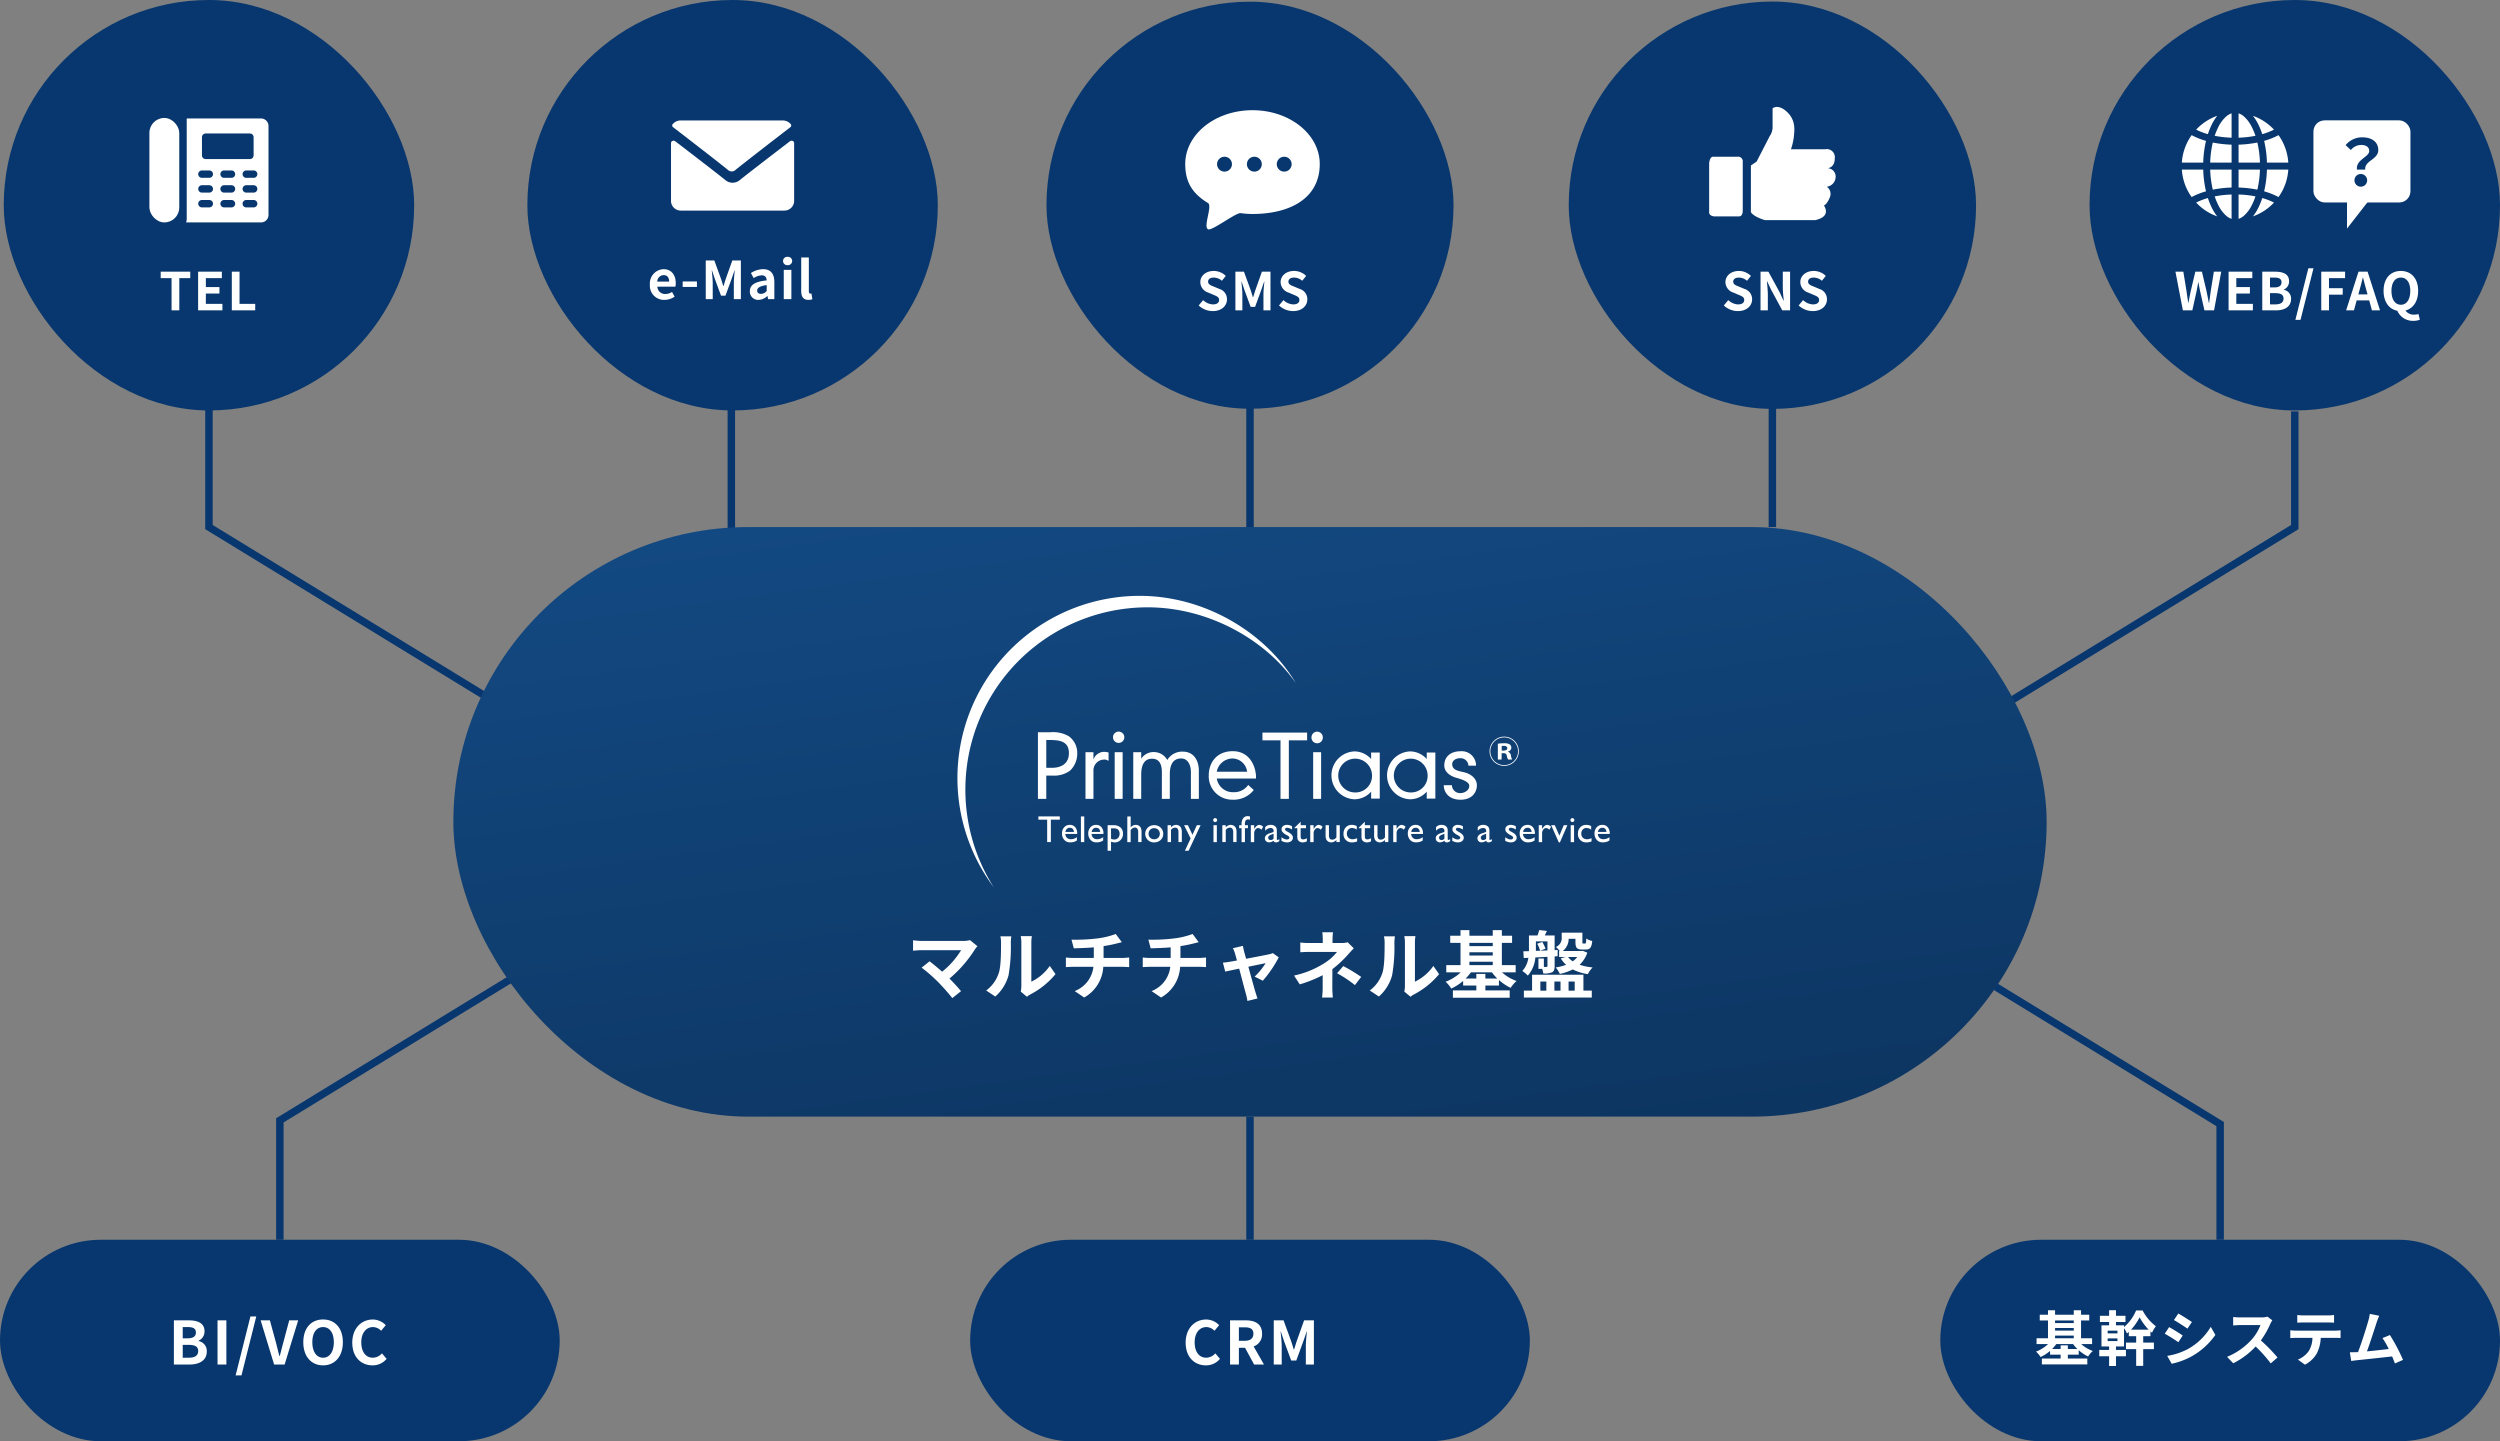 <svg xmlns="http://www.w3.org/2000/svg" width="670" height="386.256"><rect width="100%" height="100%" fill="#808080" stroke="none"/><defs><linearGradient id="a" x1=".157" y1="-.426" x2=".843" y2="1.426" gradientUnits="objectBoundingBox"><stop offset="0" stop-color="#15508d"/><stop offset="1" stop-color="#0a2e56"/></linearGradient></defs><g transform="translate(-305 -3992.744)"><rect data-name="Rectangle 145" width="150" height="54" rx="27" transform="translate(305 4325)" fill="#07376e"/><rect data-name="Rectangle 146" width="150" height="54" rx="27" transform="translate(565 4325)" fill="#07376e"/><rect data-name="Rectangle 147" width="150" height="54" rx="27" transform="translate(825 4325)" fill="#07376e"/><path data-name="Path 360" d="M446 4186l-85-52v-32" fill="none" stroke="#07376e" stroke-miterlimit="10" stroke-width="2"/><path data-name="Path 361" d="M835 4186l85-52v-31" fill="none" stroke="#07376e" stroke-miterlimit="10" stroke-width="2"/><path data-name="Path 362" d="M465 4241l-85 52v32" fill="none" stroke="#07376e" stroke-miterlimit="10" stroke-width="2"/><path data-name="Path 363" d="M815 4242l85 52v31" fill="none" stroke="#07376e" stroke-miterlimit="10" stroke-width="2"/><path data-name="Line 9" fill="none" stroke="#07376e" stroke-miterlimit="10" stroke-width="2" d="M780 4134v-32"/><path data-name="Line 10" fill="none" stroke="#07376e" stroke-miterlimit="10" stroke-width="2" d="M640 4135v-33"/><path data-name="Line 11" fill="none" stroke="#07376e" stroke-miterlimit="10" stroke-width="2" d="M640 4325v-33"/><path data-name="Line 12" fill="none" stroke="#07376e" stroke-miterlimit="10" stroke-width="2" d="M501 4135v-33"/><rect data-name="Rectangle 148" width="110" height="110" rx="55" transform="translate(865 3992.744)" fill="#07376e"/><rect data-name="Rectangle 149" width="110" height="110" rx="55" transform="translate(306 3992.744)" fill="#07376e"/><rect data-name="Rectangle 150" width="110" height="110" rx="55" transform="translate(446.333 3992.744)" fill="#07376e"/><rect data-name="Rectangle 151" width="109.091" height="109.091" rx="54.545" transform="translate(585.455 3993.198)" fill="#07376e"/><rect data-name="Rectangle 152" width="109.167" height="109.167" rx="54.583" transform="translate(725.417 3993.16)" fill="#07376e"/><path data-name="Path 1339" d="M890.011 4075.916h2.534l1.134-5.124c.168-.812.308-1.61.448-2.394h.056c.126.784.28 1.582.448 2.394l1.159 5.124h2.576l1.924-10.36h-1.974l-.812 5.054a702.44 702.44 0 00-.462 3.3h-.07c-.224-1.12-.434-2.24-.658-3.3l-1.2-5.054h-1.764l-1.2 5.054c-.224 1.078-.448 2.2-.658 3.3h-.056c-.154-1.106-.322-2.212-.476-3.3l-.826-5.054h-2.114zm12.25 0h6.51v-1.736h-4.438v-2.772h3.64v-1.736h-3.64v-2.394h4.284v-1.722h-6.356zm9.029 0h3.7c2.282 0 4.018-.966 4.018-3.052a2.356 2.356 0 00-1.949-2.448v-.07a2.35 2.35 0 001.414-2.24c0-1.932-1.624-2.548-3.752-2.548h-3.431zm2.072-6.146v-2.632h1.228c1.246 0 1.862.364 1.862 1.274 0 .826-.574 1.358-1.89 1.358zm0 4.55v-3.01h1.442c1.428 0 2.184.42 2.184 1.428.002 1.078-.769 1.578-2.183 1.578zm6.8 4.144h1.377l3.472-13.818h-1.372zm6.935-2.548h2.072v-4.2h3.682v-1.736h-3.682v-2.7h4.312v-1.724h-6.384zm9.94-4.27l.308-1.13a74.62 74.62 0 00.882-3.388h.056c.308 1.12.588 2.31.91 3.388l.308 1.134zm3.64 4.27h2.17l-3.332-10.36h-2.436l-3.318 10.36h2.1l.729-2.66h3.36zm5.236-5.222c0-2.226.98-3.556 2.52-3.556s2.52 1.33 2.52 3.556c0 2.324-.98 3.724-2.52 3.724s-2.52-1.402-2.52-3.724zm7.238 6.202a3.658 3.658 0 01-1.134.168 2.654 2.654 0 01-2.352-1.106c2.058-.532 3.4-2.436 3.4-5.264 0-3.36-1.89-5.334-4.634-5.334s-4.632 1.956-4.632 5.334c0 2.954 1.47 4.914 3.682 5.334a4.525 4.525 0 004.3 2.7 4.322 4.322 0 001.736-.308z" fill="#fff"/><path data-name="Path 1335" d="M350.983 4075.916h2.072v-8.638h2.935v-1.722h-7.924v1.722h2.912zm7.112 0h6.51v-1.736h-4.438v-2.772h3.64v-1.736h-3.64v-2.394h4.284v-1.722h-6.356zm9.03 0h6.272v-1.736h-4.2v-8.624h-2.072z" fill="#fff"/><path data-name="Path 1336" d="M483.058 4073.116a4.946 4.946 0 002.744-.868l-.7-1.26a3.231 3.231 0 01-1.764.546 2.06 2.06 0 01-2.17-1.96h4.83a3.825 3.825 0 00.1-.938c0-2.17-1.12-3.752-3.276-3.752a3.838 3.838 0 00-3.654 4.13 3.8 3.8 0 003.89 4.102zm-1.918-4.9a1.768 1.768 0 011.708-1.74c1.008 0 1.484.672 1.484 1.736zm6.818 1.428h3.822v-1.47h-3.822zm6.188 3.272h1.862v-4.326c0-.98-.168-2.422-.266-3.4h.056l.826 2.436 1.61 4.354h1.19l1.6-4.354.84-2.436h.056c-.1.98-.252 2.422-.252 3.4v4.326h1.89v-10.36h-2.3l-1.722 4.844c-.224.644-.406 1.33-.63 2h-.07c-.21-.672-.406-1.358-.63-2l-1.764-4.844h-2.3zm14.143.2a3.686 3.686 0 002.363-1.04h.037l.154.84h1.68v-4.578c0-2.268-1.022-3.458-3.01-3.458a6.263 6.263 0 00-3.271 1.036l.742 1.358a4.43 4.43 0 012.156-.742c.966 0 1.3.588 1.33 1.358-3.15.336-4.508 1.218-4.508 2.9a2.227 2.227 0 002.327 2.326zm.672-1.61c-.6 0-1.036-.266-1.036-.882 0-.7.644-1.218 2.548-1.47v1.582a2.078 2.078 0 01-1.515.766zm6.087 1.41h2.041v-7.84h-2.041zm1.036-9.1a1.14 1.14 0 001.218-1.12 1.123 1.123 0 00-1.218-1.12 1.128 1.128 0 00-1.232 1.12 1.144 1.144 0 001.232 1.12zm5.572 9.3a2.8 2.8 0 001.064-.186l-.252-1.526a1.16 1.16 0 01-.28.028c-.2 0-.42-.154-.42-.616v-9.072h-2.044v8.972c0 1.458.504 2.4 1.932 2.4z" fill="#fff"/><path data-name="Path 1337" d="M630.023 4076.116c2.394 0 3.808-1.446 3.808-3.14a2.862 2.862 0 00-2.086-2.814l-1.356-.574c-.882-.35-1.624-.616-1.624-1.358 0-.686.588-1.092 1.5-1.092a3.3 3.3 0 012.2.854l1.05-1.3a4.6 4.6 0 00-3.248-1.33c-2.1 0-3.584 1.3-3.584 3a3 3 0 002.1 2.786l1.386.588c.924.392 1.554.63 1.554 1.4 0 .728-.574 1.19-1.652 1.19a4.076 4.076 0 01-2.632-1.148l-1.19 1.428a5.521 5.521 0 003.774 1.51zm6.066-.2h1.862v-4.326c0-.98-.168-2.422-.266-3.4h.056l.826 2.436 1.606 4.352h1.19l1.6-4.354.84-2.436h.056c-.1.98-.252 2.422-.252 3.4v4.328h1.882v-10.36h-2.3l-1.714 4.844c-.224.644-.406 1.33-.63 2h-.07c-.21-.672-.406-1.358-.63-2l-1.764-4.844h-2.292zm15.47.2c2.394 0 3.808-1.442 3.808-3.136a2.862 2.862 0 00-2.086-2.814l-1.362-.578c-.882-.35-1.624-.616-1.624-1.358 0-.686.588-1.092 1.5-1.092a3.3 3.3 0 012.2.854l1.05-1.3a4.6 4.6 0 00-3.256-1.332c-2.1 0-3.584 1.3-3.584 3a3 3 0 002.1 2.786l1.386.588c.924.392 1.554.63 1.554 1.4 0 .728-.574 1.19-1.652 1.19a4.076 4.076 0 01-2.628-1.152l-1.19 1.428a5.521 5.521 0 003.78 1.516z" fill="#fff"/><path data-name="Path 1338" d="M770.758 4076.116c2.394 0 3.808-1.446 3.808-3.14a2.862 2.862 0 00-2.086-2.814l-1.358-.574c-.882-.35-1.624-.616-1.624-1.358 0-.686.588-1.092 1.5-1.092a3.3 3.3 0 012.2.854l1.05-1.3a4.6 4.6 0 00-3.248-1.33c-2.1 0-3.584 1.3-3.584 3a3 3 0 002.1 2.786l1.386.588c.924.392 1.554.63 1.554 1.4 0 .728-.574 1.19-1.652 1.19a4.076 4.076 0 01-2.632-1.148l-1.19 1.428a5.521 5.521 0 003.776 1.51zm6.062-.2h1.96v-4.158c0-1.19-.154-2.492-.252-3.612h.07l1.05 2.226 2.996 5.544h2.1v-10.36h-1.955v4.13c0 1.176.154 2.548.266 3.626h-.07l-1.041-2.24-3.01-5.516h-2.114zm14 .2c2.394 0 3.808-1.442 3.808-3.136a2.862 2.862 0 00-2.086-2.814l-1.353-.578c-.882-.35-1.624-.616-1.624-1.358 0-.686.588-1.092 1.5-1.092a3.3 3.3 0 012.2.854l1.05-1.3a4.6 4.6 0 00-3.248-1.33c-2.1 0-3.584 1.3-3.584 3a3 3 0 002.1 2.786l1.386.588c.924.392 1.554.63 1.554 1.4 0 .728-.574 1.19-1.652 1.19a4.076 4.076 0 01-2.641-1.154l-1.19 1.428a5.521 5.521 0 003.78 1.516z" fill="#fff"/><g data-name="Group 239" fill="#fff"><path data-name="Path 364" d="M774.239 4049.615c.892 1.35 3.8 2.129 3.8 2.129h13.414c4.6-1 2.351-3.915 2.351-3.915s.785-.229 1.563-2.129a2.339 2.339 0 00-.778-2.907 2.709 2.709 0 002.358-2.564 2.223 2.223 0 00-2.678-2.358s2.449.229 2.449-2.678a2.163 2.163 0 00-2.564-2.449h-9.179a16.407 16.407 0 00.778-3.365c.114-1.465.664-4.258-1.786-6.593s-3.914-1.007-3.914-1.007v5.15a4.281 4.281 0 01-.778 2.312l-3.5 6.8-1.533 1.053z"/><path data-name="Path 365" d="M772.053 4036.141v13.009s.106 1.594-1.038 1.594h-6.607s-1.355-.109-1.355-1.07v-13.119s.106-1.811 1.038-1.811h6.522a1.243 1.243 0 011.44 1.397z"/></g><g data-name="Group 240" fill="#fff"><path data-name="Path 366" d="M485.294 4026a.574.574 0 00.1.839c4.5 3.463 12.394 9.562 14.714 11.463a1.467 1.467 0 001.982 0c2.323-1.9 10.22-8 14.717-11.466a.574.574 0 00.1-.839 2.815 2.815 0 00-2.154-.97h-27.307a2.816 2.816 0 00-2.152.973z"/><path data-name="Path 367" d="M517.435 4030.515a.745.745 0 00-.734.09c-5.022 3.845-11.433 8.774-13.45 10.415a3 3 0 01-3.837 0c-2.15-1.749-9.349-7.276-13.449-10.414a.747.747 0 00-.733-.09.621.621 0 00-.4.563v15.615a2.616 2.616 0 002.731 2.483H515.1a2.615 2.615 0 002.73-2.483v-15.615a.619.619 0 00-.395-.564z"/></g><g data-name="Group 241" transform="translate(-1713)" fill="#fff"><path data-name="Path 368" d="M2087.957 4024.494h-19.917v26.868a2.959 2.959 0 01-.17.991h20.087a2 2 0 002-2v-23.859a2 2 0 00-2-2zm-13.863 23.832h-1.98a.99.99 0 010-1.981h1.98a.99.99 0 110 1.981zm0-3.961h-1.98a.99.99 0 010-1.981h1.98a.99.99 0 110 1.981zm0-3.961h-1.98a.99.99 0 010-1.981h1.98a.99.99 0 110 1.981zm5.942 7.922h-1.981a.99.99 0 010-1.981h1.981a.99.99 0 010 1.981zm0-3.961h-1.981a.99.99 0 010-1.981h1.981a.99.99 0 010 1.981zm0-3.961h-1.981a.99.99 0 010-1.981h1.981a.99.99 0 010 1.981zm5.941 7.922H2084a.99.99 0 010-1.981h1.98a.99.99 0 110 1.981zm0-3.961H2084a.99.99 0 010-1.981h1.98a.99.99 0 110 1.981zm0-3.961H2084a.99.99 0 010-1.981h1.98a.99.99 0 110 1.981zm-.009-6.017a.991.991 0 01-.991.99h-11.863a.99.99 0 01-.99-.99v-4.876a.99.99 0 01.99-.99h11.863a.991.991 0 01.991.99z"/><rect data-name="Rectangle 153" width="8" height="28" rx="4" transform="translate(2058.042 4024.353)"/></g><g data-name="Group 242" transform="translate(-1713)"><path data-name="Path 369" d="M2371.692 4036.7c0 9.27-8.07 13.39-18.025 13.39a22.563 22.563 0 01-3.181-.223c-1.219-.174-7.547 4.7-8.668 4.345-1.51-.484 1.2-6.277-.075-7.052-4.333-2.634-6.1-5.77-6.1-10.46 0-7.964 8.07-14.42 18.025-14.42s18.024 6.454 18.024 14.42z" fill="#fff"/><circle data-name="Ellipse 37" cx="2" cy="2" r="2" transform="translate(2344.167 4034.744)" fill="#07376e"/><circle data-name="Ellipse 38" cx="2" cy="2" r="2" transform="translate(2352.167 4034.744)" fill="#07376e"/><circle data-name="Ellipse 39" cx="2" cy="2" r="2" transform="translate(2360.167 4034.744)" fill="#07376e"/></g><g data-name="Group 243" fill="#fff"><path data-name="Path 370" d="M904.935 4036.324v-4.81a29.462 29.462 0 005.037-.573 27.018 27.018 0 01.693 5.383z"/><path data-name="Path 371" d="M889.738 4036.324a14.181 14.181 0 012.62-7.362 19.029 19.029 0 003.853 1.536 28.969 28.969 0 00-.747 5.826z"/><path data-name="Path 372" d="M892.358 4045.556a14.183 14.183 0 01-2.62-7.362h5.726a28.982 28.982 0 00.747 5.826 19.043 19.043 0 00-3.853 1.536z"/><path data-name="Path 373" d="M904.935 4023.117a4.253 4.253 0 011.425.824 9.3 9.3 0 012.187 2.968 16.883 16.883 0 01.914 2.23 27.775 27.775 0 01-4.526.505z"/><path data-name="Path 374" d="M899.214 4050.735a14.146 14.146 0 01-5.321-3.369c-.11-.11-.218-.222-.323-.335a17.454 17.454 0 013.145-1.213 19.032 19.032 0 001.064 2.627 13.156 13.156 0 001.435 2.29z"/><path data-name="Path 375" d="M903.065 4029.644a27.775 27.775 0 01-4.526-.505 16.883 16.883 0 01.914-2.23 9.3 9.3 0 012.187-2.968 4.277 4.277 0 011.425-.824z"/><path data-name="Path 376" d="M915.642 4045.556a19.043 19.043 0 00-3.853-1.536 28.982 28.982 0 00.747-5.826h5.726a14.183 14.183 0 01-2.62 7.362z"/><path data-name="Path 377" d="M911.285 4028.7a19.092 19.092 0 00-1.064-2.627 13.211 13.211 0 00-1.435-2.29 14.146 14.146 0 015.321 3.369c.11.11.218.222.323.335a17.564 17.564 0 01-3.145 1.213z"/><path data-name="Path 378" d="M904.935 4044.874a27.564 27.564 0 014.526.5 16.883 16.883 0 01-.914 2.23 9.3 9.3 0 01-2.187 2.968 4.269 4.269 0 01-1.425.824z"/><path data-name="Path 379" d="M912.536 4036.324a28.98 28.98 0 00-.747-5.826 19.029 19.029 0 003.853-1.536 14.181 14.181 0 012.62 7.362z"/><path data-name="Path 380" d="M909.972 4043.577a29.486 29.486 0 00-5.037-.574v-4.809h5.73a27.013 27.013 0 01-.693 5.383z"/><path data-name="Path 381" d="M897.335 4036.324a27.018 27.018 0 01.693-5.383 29.462 29.462 0 005.037.573v4.81z"/><path data-name="Path 382" d="M896.715 4028.7a17.564 17.564 0 01-3.145-1.213c.106-.113.213-.225.323-.335a14.146 14.146 0 015.321-3.369 13.147 13.147 0 00-1.435 2.29 18.822 18.822 0 00-1.064 2.627z"/><path data-name="Path 383" d="M908.786 4050.735a13.156 13.156 0 001.435-2.29 18.92 18.92 0 001.064-2.627 17.454 17.454 0 013.145 1.213c-.1.113-.213.225-.323.335a14.146 14.146 0 01-5.321 3.369z"/><path data-name="Path 384" d="M898.028 4043.577a27.013 27.013 0 01-.693-5.383h5.73V4043a29.486 29.486 0 00-5.037.577z"/><path data-name="Path 385" d="M903.065 4051.4a4.259 4.259 0 01-1.425-.824 9.3 9.3 0 01-2.187-2.968 16.883 16.883 0 01-.914-2.23 27.564 27.564 0 014.526-.5z"/></g><path data-name="Path 1341" d="M351.601 4358.434h4.224c2.608 0 4.592-1.1 4.592-3.488a2.692 2.692 0 00-2.224-2.8v-.08a2.686 2.686 0 001.616-2.56c0-2.208-1.856-2.912-4.288-2.912h-3.92zm2.368-7.024v-3.008h1.408c1.424 0 2.128.416 2.128 1.456 0 .944-.656 1.552-2.16 1.552zm0 5.2v-3.44h1.648c1.632 0 2.5.48 2.5 1.632 0 1.232-.88 1.808-2.5 1.808zm9.332 1.824h2.368v-11.84h-2.368zm4.848 2.912h1.568l3.964-15.792h-1.568zm10.316-2.912h2.816l3.632-11.84h-2.4l-1.536 5.76c-.368 1.312-.64 2.496-1.008 3.824h-.08c-.388-1.328-.624-2.512-.988-3.824l-1.568-5.76h-2.48zm13.12.224c3.136 0 5.3-2.352 5.3-6.192s-2.16-6.1-5.3-6.1-5.3 2.24-5.3 6.1c.004 3.84 2.164 6.192 5.3 6.192zm0-2.048c-1.76 0-2.88-1.616-2.88-4.144 0-2.544 1.12-4.064 2.88-4.064s2.88 1.52 2.88 4.064c0 2.528-1.12 4.144-2.88 4.144zm13.248 2.048a4.792 4.792 0 003.776-1.744l-1.248-1.472a3.292 3.292 0 01-2.448 1.168c-1.872 0-3.088-1.552-3.088-4.128 0-2.544 1.344-4.08 3.136-4.08a3.053 3.053 0 012.176.992l1.248-1.5a4.83 4.83 0 00-3.472-1.52c-2.992 0-5.5 2.288-5.5 6.192-.004 3.948 2.428 6.092 5.42 6.092z" fill="#fff"/><path data-name="Path 1342" d="M628.176 4358.658a4.792 4.792 0 003.776-1.744l-1.248-1.472a3.292 3.292 0 01-2.448 1.168c-1.872 0-3.088-1.552-3.088-4.128 0-2.544 1.344-4.08 3.136-4.08a3.053 3.053 0 012.176.992l1.248-1.5a4.83 4.83 0 00-3.472-1.52c-2.992 0-5.5 2.288-5.5 6.192-.004 3.948 2.428 6.092 5.42 6.092zm8.848-10.192h1.536c1.52 0 2.352.432 2.352 1.712 0 1.264-.832 1.9-2.352 1.9h-1.536zm6.72 9.968l-2.768-4.848a3.389 3.389 0 002.256-3.408c0-2.72-1.968-3.584-4.448-3.584h-4.128v11.84h2.368v-4.48h1.648l2.432 4.48zm2.624 0h2.128v-4.944c0-1.12-.192-2.768-.3-3.888h.064l.944 2.784 1.84 4.976h1.36l1.824-4.976.96-2.784h.064c-.112 1.12-.288 2.768-.288 3.888v4.944h2.16v-11.84h-2.628l-1.964 5.54c-.256.736-.464 1.52-.72 2.288h-.08c-.24-.768-.464-1.552-.72-2.288l-2.02-5.54h-2.624z" fill="#fff"/><path data-name="Path 1343" d="M859.184 4354.282v-.992h-1.936v.992h-2.3a9.793 9.793 0 001.132-1.328h4.512a9.927 9.927 0 001.152 1.328zm-3.424-3.6h5.008v.72h-5.008zm5.008-4.048v.7h-5.008v-.7zm-5.008 2.016h5.008v.7h-5.008zm9.92 4.3v-1.548h-2.96v-4.768h2.192v-1.536h-2.192v-1.2h-1.952v1.2h-5.008v-1.2h-1.9v1.2h-2.208v1.536h2.208v4.768h-3.06v1.552h3.088a9.665 9.665 0 01-3.232 2.016 7.086 7.086 0 011.216 1.456 11.086 11.086 0 002.544-1.632v.992h2.832v1.04h-5.024v1.568H864.4v-1.568h-5.216v-1.04h2.916v-1.184a10.771 10.771 0 002.512 1.68 6.55 6.55 0 011.264-1.472 9.4 9.4 0 01-3.12-1.856zm10.448-3.856a14.811 14.811 0 002.288-3.3 15.344 15.344 0 002.416 3.3zm-3.648.992h-2.624v-.72h2.624zm0 2.064h-2.624v-.716h2.624zm6.9-1.312h1.936v-1.28c.144.128.272.24.416.352a10.92 10.92 0 011.04-1.744 12.416 12.416 0 01-3.552-4.224h-1.744a11.8 11.8 0 01-3.236 4.452v-.46h-2.16v-.9h2.544v-1.664h-2.544v-1.488h-1.84v1.488h-2.464v1.664h2.464v.9h-2.048v5.66h2.048v.928h-2.64v1.7h2.64v2.604h1.84v-2.608h2.672v-1.7h-2.672v-.924h2.16v-4.9a8.34 8.34 0 01.784 1.424c.16-.128.336-.272.5-.416v1.136h1.968v1.716h-2.736v1.76h2.736v4.48h1.888v-4.48h2.864v-1.76h-2.864zm9.408-6.08l-1.168 1.76c1.056.592 2.72 1.68 3.616 2.3l1.2-1.776c-.836-.568-2.596-1.688-3.652-2.28zm-2.976 11.36l1.196 2.116a19.469 19.469 0 005.344-1.984 19.319 19.319 0 006.368-5.744l-1.232-2.172a16.31 16.31 0 01-6.224 6 17.755 17.755 0 01-5.456 1.788zm.512-7.712l-1.168 1.776a41.788 41.788 0 013.644 2.276l1.168-1.792c-.816-.576-2.576-1.68-3.648-2.256zm26.352-2.8a5.776 5.776 0 01-1.664.208h-5.636a17.875 17.875 0 01-1.888-.112v2.272c.336-.016 1.216-.112 1.888-.112h5.424a12.4 12.4 0 01-2.384 3.92 18.127 18.127 0 01-6.56 4.592l1.644 1.732a21.076 21.076 0 006.016-4.5 36.486 36.486 0 014.036 4.528l1.824-1.58a44.98 44.98 0 00-4.464-4.576 23.524 23.524 0 002.512-4.4 7.56 7.56 0 01.56-.992zm16.124 1.556c.56 0 1.168.032 1.728.064v-2.064a12.535 12.535 0 01-1.728.112h-6.432a11.921 11.921 0 01-1.7-.112v2.064c.48-.032 1.152-.064 1.712-.064zm-8.464 2.192c-.5 0-1.056-.048-1.536-.1v2.1a24.142 24.142 0 011.536-.064h4.4a6.876 6.876 0 01-.992 3.536 6.646 6.646 0 01-2.9 2.288l1.876 1.36a7.677 7.677 0 003.216-3.072 10.15 10.15 0 001.024-4.112h3.856c.448 0 1.056.016 1.456.048v-2.08a12.312 12.312 0 01-1.456.1zm28.672 7.84a49.209 49.209 0 00-3.508-6.66l-2 .816a19.339 19.339 0 011.68 2.928c-1.616.192-3.888.448-5.84.64.8-2.144 2.1-6.208 2.608-7.776a18.2 18.2 0 01.688-1.776l-2.536-.508a11.872 11.872 0 01-.384 1.84c-.464 1.664-1.84 6.048-2.768 8.416l-.432.016c-.528.016-1.216.016-1.76.016l.364 2.336c.512-.064 1.1-.144 1.5-.192 2.016-.208 6.864-.72 9.472-1.024.288.688.544 1.344.752 1.888z" fill="#fff"/><rect data-name="Rectangle 185" width="427" height="158" rx="79" transform="translate(426.5 4134)" fill="url(#a)"/><path data-name="Path 1340" d="M564.959 4244.694a6.46 6.46 0 01-1.86.22h-11.1a19.2 19.2 0 01-2.3-.18v2.8c.42-.04 1.5-.14 2.3-.14h10.58a22.2 22.2 0 01-5.08 5.76c-1.26-1.1-2.58-2.18-3.38-2.78l-2.12 1.7a42.543 42.543 0 014.4 3.84 55.571 55.571 0 013.82 4.32l2.34-1.86c-.78-.94-1.96-2.24-3.1-3.38a33.321 33.321 0 006.82-7.82 5.444 5.444 0 01.68-.84zm6.78 15.12a11.584 11.584 0 003.56-5.74 44.128 44.128 0 00.6-8.6 12.755 12.755 0 01.14-1.8h-2.94a7.3 7.3 0 01.18 1.82c0 2.42-.02 6.2-.58 7.92a9.435 9.435 0 01-3.4 4.78zm8.48.06a5.1 5.1 0 01.88-.6 22.021 22.021 0 006.78-5.46l-1.54-2.2a12.665 12.665 0 01-4.94 4.22v-10.46a10.156 10.156 0 01.14-1.74h-2.98a8.866 8.866 0 01.16 1.72v11.66a7.611 7.611 0 01-.16 1.48zm20.54-10.4v-3.18a32.287 32.287 0 003.36-.66c.34-.08.86-.22 1.54-.38l-1.64-2.2a21.678 21.678 0 01-5.04 1.2 47.2 47.2 0 01-6.82.32l.62 2.32c1.34-.04 3.44-.1 5.36-.26v2.84h-5.64a17.41 17.41 0 01-1.84-.12v2.58c.52-.04 1.26-.08 1.88-.08h5.5a7.916 7.916 0 01-5.02 6.5l2.54 1.72a10.019 10.019 0 005.12-8.22h5.18c.54 0 1.22.04 1.76.08v-2.58c-.44.04-1.4.12-1.82.12zm20.6 0v-3.18a32.287 32.287 0 003.36-.66c.34-.08.86-.22 1.54-.38l-1.64-2.2a21.678 21.678 0 01-5.04 1.2 47.2 47.2 0 01-6.82.32l.62 2.32c1.34-.04 3.44-.1 5.36-.26v2.84h-5.64a17.41 17.41 0 01-1.84-.12v2.58c.52-.04 1.26-.08 1.88-.08h5.5a7.916 7.916 0 01-5.02 6.5l2.54 1.72a10.019 10.019 0 005.12-8.22h5.18c.54 0 1.22.04 1.76.08v-2.58c-.44.04-1.4.12-1.82.12zm22.08 6.1a31.481 31.481 0 004.26-6.26l-1.6-1.14a3.812 3.812 0 01-1.02.32c-.78.18-3.58.72-6.12 1.2l-.54-1.94c-.12-.52-.24-1.04-.32-1.52l-2.68.64a7 7 0 01.56 1.42c.14.44.32 1.08.52 1.86-.92.18-1.64.3-1.92.34-.66.12-1.2.18-1.84.24l.62 2.4c.6-.14 2.06-.44 3.74-.8.72 2.74 1.54 5.84 1.84 6.92a11.726 11.726 0 01.36 1.74l2.72-.66c-.16-.4-.42-1.28-.54-1.64-.32-1.04-1.16-4.12-1.92-6.86 2.16-.46 4.14-.86 4.62-.96a17.622 17.622 0 01-2.94 3.6zm22.74-10.3a6 6 0 01-1.66.2h-2.4v-1.04a16.392 16.392 0 01.12-1.84h-2.86a12.92 12.92 0 01.12 1.84v1.04h-3.46a18.815 18.815 0 01-2.56-.14v2.62c.62-.06 1.88-.1 2.6-.1h7.24a12.863 12.863 0 01-3.36 3 24.647 24.647 0 01-8.16 3.34l1.54 2.36a35.116 35.116 0 006.14-2.46v3.42a23.039 23.039 0 01-.16 2.56h2.88c-.06-.62-.14-1.76-.14-2.56 0-1.26.02-3.44.02-5.04a30.181 30.181 0 004.2-3.92c.42-.48 1.04-1.16 1.54-1.66zm-2.84 8.3a31.456 31.456 0 014.78 3.18l1.68-2.2a45.085 45.085 0 00-4.8-2.9zm11.2 6.24a11.584 11.584 0 003.56-5.74 44.128 44.128 0 00.6-8.6 12.755 12.755 0 01.14-1.8h-2.94a7.3 7.3 0 01.18 1.82c0 2.42-.02 6.2-.58 7.92a9.435 9.435 0 01-3.4 4.78zm8.48.06a5.1 5.1 0 01.88-.6 22.021 22.021 0 006.78-5.46l-1.54-2.2a12.665 12.665 0 01-4.94 4.22v-10.46a10.156 10.156 0 01.14-1.74h-2.98a8.866 8.866 0 01.16 1.72v11.66a7.611 7.611 0 01-.16 1.48zm20.06-4.88v-1.24h-2.42v1.24h-2.88a12.241 12.241 0 001.42-1.66h5.64a12.409 12.409 0 001.44 1.66zm-4.28-4.5h6.26v.9h-6.26zm6.26-5.06v.88h-6.26v-.88zm-6.26 2.52h6.26v.88h-6.26zm12.4 5.38v-1.94h-3.7v-5.96h2.74v-1.92h-2.74v-1.5h-2.44v1.5h-6.26v-1.5h-2.38v1.5h-2.76v1.92h2.76v5.96h-3.82v1.94h3.86a12.081 12.081 0 01-4.04 2.52 8.858 8.858 0 011.52 1.82 13.857 13.857 0 003.18-2.04v1.24h3.54v1.3h-6.28v1.96h15.22v-1.96h-6.52v-1.3h3.64v-1.48a13.464 13.464 0 003.14 2.1 8.188 8.188 0 011.58-1.84 11.75 11.75 0 01-3.9-2.32zm5.42-6.2v-2.1h3.1v2.42l-1.96.08 1.44-.54a11.1 11.1 0 00-.86-1.8l-1.36.46a10.181 10.181 0 01.78 1.88l-1.14.04zm3.1 4.46c0 .2-.06.26-.24.28h-.72v-2.24h-1.46v2.76h1a6.53 6.53 0 01.3 1.24 5.2 5.2 0 002.36-.32c.56-.3.68-.82.68-1.7v-2.56l.8-.04.02-1.68-.82.04v-3.92h-2.62c.16-.38.36-.78.54-1.22l-2.04-.24c-.12.42-.28.96-.48 1.46h-2.28v4.2l-1.5.04.1 1.8 1.24-.06a6.455 6.455 0 01-1.62 3.54 7.382 7.382 0 011.48 1.24 8.5 8.5 0 002.02-4.88c1.04-.04 2.12-.1 3.24-.16zm-1.9 4.2h1.6v2.44h-1.6zm5.4 0v2.44h-1.64v-2.44zm3.8 0v2.44h-1.64v-2.44zm2.34-1.82h-13.76v4.26h-2.2v1.84h18.2v-1.84h-2.24zm-1.66-4.76a5.5 5.5 0 01-1.2 1.16 4.711 4.711 0 01-1.26-1.16zm1.52-1.64l-.36.04h-5.04a4.133 4.133 0 001.58-3.28h1.82v.82c0 1.58.36 2.06 1.76 2.06h1.04c1.08 0 1.52-.48 1.7-2.28a5.19 5.19 0 01-1.6-.66c-.04 1.18-.1 1.34-.34 1.34h-.44c-.22 0-.26-.04-.26-.48v-2.44h-5.54v1.32a2.537 2.537 0 01-1.56 2.52 7.8 7.8 0 011.04 1.08h-.18v1.6h1.78l-1.34.36a7.59 7.59 0 001.44 1.74 13.779 13.779 0 01-2.78.7 8.256 8.256 0 011.1 1.74 14.121 14.121 0 003.46-1.2 12.916 12.916 0 004.06 1.26 6.638 6.638 0 011.26-1.8 14.249 14.249 0 01-3.48-.72 7.793 7.793 0 002.06-3.24z" fill="#fff"/><g data-name="Group 277"><path data-name="Path 440" d="M585.4 4206.836h-2.236v-17.845h3.3a8.459 8.459 0 014.976 1.064 5.527 5.527 0 012.262 4.577 6.337 6.337 0 01-1.916 4.634 7.232 7.232 0 01-4.763 1.331H585.4zm0-8.315h1.49c2.474 0 4.576-1.069 4.576-3.943 0-3.272-2.634-3.512-5.242-3.512h-.824z" fill="#fff"/><path data-name="Path 441" d="M601.861 4196.546a1.67 1.67 0 00-1.064-.236 2.9 2.9 0 00-2.754 3.074v7.452h-2.129v-12.506h2.129v1.979a3.03 3.03 0 012.872-2.069 4.746 4.746 0 011.183.177v2.188z" fill="#fff"/><path data-name="Path 442" d="M606.319 4190.33a1.517 1.517 0 01-3.034 0 1.517 1.517 0 013.034 0zm-.453 16.506h-2.128v-12.506h2.128z" fill="#fff"/><path data-name="Path 443" d="M614.4 4194.3a4.109 4.109 0 013.43 2.129 4.617 4.617 0 014.139-2.247c3.371 0 4.321 2.956 4.321 5.045v7.61h-2.129v-7.264c0-1.291-.536-3.558-2.606-3.558-2.483 0-3.046 2.188-3.046 4.2v6.625h-2.129v-7.1c0-1.072-.087-3.659-2.63-3.659-2.72 0-2.905 2.9-2.905 4.3v6.466h-2.129v-12.517h2.129v1.743a3.969 3.969 0 013.555-1.773z" fill="#fff"/><path data-name="Path 444" d="M650.411 4206.836h-2.236v-15.681h-4.842v-2.076h11.974v2.076h-4.9z" fill="#fff"/><path data-name="Path 445" d="M659.511 4190.389a1.517 1.517 0 11-3.033 0 1.517 1.517 0 113.033 0zm-.452 16.447h-2.129v-12.506h2.129z" fill="#fff"/><g data-name="Group 272"><path data-name="Path 446" d="M635.39 4194.062c-4.376 0-6.446 3.134-6.446 6.5a6.272 6.272 0 006.387 6.5 6.809 6.809 0 005.676-2.6c-.887-.769-1.478-1.36-1.478-1.36a4.6 4.6 0 01-3.962 1.951 4.348 4.348 0 01-4.466-3.666h10.5c.175-2.121-1.067-7.325-6.211-7.325zm-4.3 5.5a4.355 4.355 0 014.183-3.548 4.036 4.036 0 013.962 3.548z" fill="#fff"/></g><g data-name="Group 273"><path data-name="Path 447" d="M672.466 4194.418v1.75a6.01 6.01 0 00-4.493-2.046 6.422 6.422 0 000 12.832 6.008 6.008 0 004.493-2.047v1.869h2.307v-12.358zm-4.08 10.7a4.528 4.528 0 114.317-4.523 4.423 4.423 0 01-4.317 4.525z" fill="#fff"/></g><g data-name="Group 274"><path data-name="Path 448" d="M687.368 4194.418v1.75a6.014 6.014 0 00-4.494-2.046 6.422 6.422 0 000 12.832 6.011 6.011 0 004.494-2.047v1.869h2.306v-12.358zm-4.08 10.7a4.528 4.528 0 114.317-4.523 4.424 4.424 0 01-4.317 4.525z" fill="#fff"/></g><path data-name="Path 449" d="M696.46 4194.077c-2.705 0-4.391 1.464-4.391 3.814 0 2 2.048 2.94 3.016 3.238 1.153.355 3.681.976 3.681 2.217 0 1.331-1.463 1.952-2.4 1.952a2.2 2.2 0 01-2.262-2.129h-2.173c0 1.774 1.2 3.9 4.524 3.9 2.971 0 4.346-1.907 4.346-3.859s-1.818-3.1-3.282-3.459-3.262-.533-3.326-2.129c-.044-1.108 1.02-1.685 2.218-1.685a2.106 2.106 0 012.128 2h2.04a3.833 3.833 0 00-4.119-3.86z" fill="#fff"/><path data-name="Path 450" d="M707.432 4196.3h-1.011v-4.236a9.131 9.131 0 011.676-.129 2.784 2.784 0 011.517.31 1.162 1.162 0 01.426.93 1.1 1.1 0 01-.905.981v.052a1.256 1.256 0 01.8 1.032 3.194 3.194 0 00.319 1.06h-1.091a3.586 3.586 0 01-.345-1.033c-.08-.465-.346-.672-.905-.672h-.479zm.026-2.4h.48c.558 0 1.011-.181 1.011-.62 0-.387-.293-.645-.932-.645a2.472 2.472 0 00-.559.051z" fill="#fff"/><path data-name="Path 451" d="M708.124 4198a3.92 3.92 0 113.92-3.921 3.926 3.926 0 01-3.92 3.921zm0-7.628a3.708 3.708 0 103.708 3.707 3.712 3.712 0 00-3.708-3.709z" fill="#fff"/><g data-name="Group 275" fill="#fff"><path data-name="Path 452" d="M583.288 4211.542h5.742v.876h-2.4v6.008h-.989v-6.008h-2.357z"/><path data-name="Path 453" d="M593.694 4216.241h-3.183a1.478 1.478 0 00.435 1.033 1.437 1.437 0 001.036.384 2.7 2.7 0 001.633-.551v.876a2.973 2.973 0 01-.819.393 3.412 3.412 0 01-.952.118 2.133 2.133 0 01-1.21-.31 2.245 2.245 0 01-.741-.834 2.549 2.549 0 01-.278-1.212 2.4 2.4 0 01.586-1.68 1.953 1.953 0 011.52-.648 1.792 1.792 0 011.437.63 2.52 2.52 0 01.536 1.688zm-3.164-.536h2.278a1.249 1.249 0 00-.319-.827 1.033 1.033 0 00-.768-.29 1.108 1.108 0 00-.79.29 1.445 1.445 0 00-.401.827z"/><path data-name="Path 454" d="M594.683 4211.552h.895v6.874h-.895z"/><path data-name="Path 455" d="M600.73 4216.241h-3.184a1.477 1.477 0 00.436 1.033 1.437 1.437 0 001.036.384 2.7 2.7 0 001.633-.551v.876a3 3 0 01-.819.393 3.414 3.414 0 01-.952.118 2.137 2.137 0 01-1.211-.31 2.245 2.245 0 01-.74-.834 2.549 2.549 0 01-.278-1.212 2.408 2.408 0 01.585-1.68 1.956 1.956 0 011.521-.648 1.793 1.793 0 011.437.63 2.52 2.52 0 01.536 1.688zm-3.164-.536h2.278a1.247 1.247 0 00-.32-.827 1.029 1.029 0 00-.767-.29 1.107 1.107 0 00-.79.29 1.437 1.437 0 00-.401.827z"/><path data-name="Path 456" d="M601.841 4220.733v-6.833h1.57a2.722 2.722 0 011.877.6 2.133 2.133 0 01.672 1.678 2.307 2.307 0 01-.633 1.673 2.142 2.142 0 01-1.611.654 2.828 2.828 0 01-.96-.192v2.421zm1.55-6h-.635v2.785a1.88 1.88 0 00.867.212 1.334 1.334 0 001.03-.438 1.6 1.6 0 00.4-1.127 1.581 1.581 0 00-.189-.782 1.155 1.155 0 00-.517-.495 2.316 2.316 0 00-.956-.153z"/><path data-name="Path 457" d="M607.121 4211.552h.9v2.942a1.731 1.731 0 011.392-.684 1.49 1.49 0 01.812.227 1.363 1.363 0 01.534.625 3.089 3.089 0 01.175 1.185v2.579h-.9v-2.8a1.236 1.236 0 00-.243-.8.785.785 0 00-.642-.3 1.085 1.085 0 00-.556.153 2.5 2.5 0 00-.576.506v3.243h-.9z"/><path data-name="Path 458" d="M614.343 4213.889a2.356 2.356 0 011.717.667 2.242 2.242 0 01.684 1.675 2.13 2.13 0 01-.693 1.626 2.459 2.459 0 01-1.747.647 2.361 2.361 0 01-1.7-.656 2.321 2.321 0 01.007-3.3 2.41 2.41 0 011.732-.659zm-.049.807a1.415 1.415 0 00-1.058.423 1.478 1.478 0 00-.413 1.078 1.412 1.412 0 00.423 1.06 1.5 1.5 0 001.088.411 1.475 1.475 0 001.08-.416 1.54 1.54 0 00-.018-2.133 1.521 1.521 0 00-1.102-.419z"/><path data-name="Path 459" d="M618.835 4213.9v.576a1.8 1.8 0 011.363-.665 1.5 1.5 0 01.787.219 1.436 1.436 0 01.554.6 2.874 2.874 0 01.189 1.208v2.588h-.9v-2.579a1.764 1.764 0 00-.212-.991.808.808 0 00-.708-.3 1.291 1.291 0 00-1.078.635v3.233h-.915v-4.524z"/><path data-name="Path 460" d="M625.757 4213.9h1l-3.207 6.834h-1l1.536-3.279-1.748-3.555h1.021l1.222 2.557z"/><path data-name="Path 461" d="M630.653 4212a.523.523 0 01.379.153.5.5 0 01.158.373.51.51 0 01-.158.374.517.517 0 01-.379.158.5.5 0 01-.364-.16.515.515 0 01-.157-.372.509.509 0 01.157-.366.5.5 0 01.364-.16zm-.442 1.9h.9v4.527h-.9z"/><path data-name="Path 462" d="M633.5 4213.9v.576a1.8 1.8 0 011.363-.665 1.5 1.5 0 01.787.219 1.436 1.436 0 01.554.6 2.874 2.874 0 01.189 1.208v2.588h-.895v-2.579a1.762 1.762 0 00-.212-.991.807.807 0 00-.708-.3 1.29 1.29 0 00-1.078.635v3.233h-.915v-4.524z"/><path data-name="Path 463" d="M637.743 4213.9v-.271a2.433 2.433 0 01.465-1.628 1.425 1.425 0 011.114-.536 3.039 3.039 0 01.665.088v.876a1.219 1.219 0 00-.414-.079.845.845 0 00-.73.281 1.779 1.779 0 00-.2 1v.271h.806v.807h-.806v3.72h-.9v-3.72h-.649v-.807z"/><path data-name="Path 464" d="M641.118 4213.9v1.038l.05-.079q.65-1.047 1.3-1.048a1.6 1.6 0 011.058.512l-.472.787a1.327 1.327 0 00-.866-.442.925.925 0 00-.75.413 1.558 1.558 0 00-.318.979v2.367h-.9v-4.527z"/><path data-name="Path 465" d="M647.194 4215.705v1.924c0 .154.053.231.158.231a1.1 1.1 0 00.507-.241v.546a3.032 3.032 0 01-.49.268 1.075 1.075 0 01-.386.071q-.576 0-.679-.452a1.948 1.948 0 01-1.215.442 1.075 1.075 0 01-.788-.312 1.06 1.06 0 01-.315-.785 1.107 1.107 0 01.308-.765 2.089 2.089 0 01.873-.534l1.147-.393v-.241a.722.722 0 00-.817-.817 1.965 1.965 0 00-1.427.758v-.98a1.86 1.86 0 011.5-.615 1.74 1.74 0 011.176.384 1.218 1.218 0 01.265.327 1.17 1.17 0 01.15.409 5.912 5.912 0 01.033.775zm-.88 1.825v-1.343l-.6.231a2.05 2.05 0 00-.647.367.662.662 0 00-.009.917.634.634 0 00.465.177 1.124 1.124 0 00.791-.349z"/><path data-name="Path 466" d="M648.43 4218.1v-.964a4.068 4.068 0 00.774.43 1.81 1.81 0 00.667.165.833.833 0 00.482-.138.4.4 0 00.2-.33.44.44 0 00-.131-.327 3 3 0 00-.563-.376 3.984 3.984 0 01-1.134-.824 1.183 1.183 0 01-.268-.746 1.046 1.046 0 01.406-.851 1.607 1.607 0 011.045-.33 2.87 2.87 0 011.363.375v.885a2.731 2.731 0 00-1.3-.482.72.72 0 00-.42.111.339.339 0 00-.16.293.419.419 0 00.145.3 2.447 2.447 0 00.509.345l.32.182q1.131.639 1.131 1.416a1.125 1.125 0 01-.435.913 1.713 1.713 0 01-1.119.356 2.739 2.739 0 01-.718-.086 4.831 4.831 0 01-.794-.317z"/><path data-name="Path 467" d="M651.893 4214.617l1.682-1.653v.935h1.433v.807h-1.433v2.219q0 .777.646.777a1.975 1.975 0 001.018-.325v.837a2.265 2.265 0 01-1.127.29 1.49 1.49 0 01-1.023-.359 1 1 0 01-.212-.243 1.276 1.276 0 01-.14-.355 3.94 3.94 0 01-.057-.834v-2.007h-.787z"/><path data-name="Path 468" d="M657.044 4213.9v1.038l.05-.079q.648-1.047 1.3-1.048a1.6 1.6 0 011.058.512l-.472.787a1.327 1.327 0 00-.866-.442.925.925 0 00-.75.413 1.557 1.557 0 00-.318.979v2.367h-.9v-4.527z"/><path data-name="Path 469" d="M663.159 4218.426v-.576a2.085 2.085 0 01-.651.482 1.713 1.713 0 01-.731.172 1.52 1.52 0 01-.79-.214 1.387 1.387 0 01-.546-.58 2.915 2.915 0 01-.185-1.218v-2.592h.9v2.583a1.779 1.779 0 00.2 1 .824.824 0 00.716.283 1.309 1.309 0 001.087-.624v-3.242h.9v4.527z"/><path data-name="Path 470" d="M668.709 4217.368v.885a3.749 3.749 0 01-1.319.251 2.172 2.172 0 01-2.327-2.317 2.413 2.413 0 01.616-1.722 2.116 2.116 0 011.618-.655 2.734 2.734 0 01.628.067 4.121 4.121 0 01.686.248v.955a2.379 2.379 0 00-1.259-.433 1.287 1.287 0 00-1 .426 1.543 1.543 0 00-.389 1.084 1.468 1.468 0 00.421 1.1 1.561 1.561 0 001.135.408 2.962 2.962 0 001.19-.297z"/><path data-name="Path 471" d="M669.093 4214.617l1.683-1.653v.935h1.431v.807h-1.431v2.219q0 .777.644.777a1.973 1.973 0 001.019-.325v.837a2.265 2.265 0 01-1.127.29 1.494 1.494 0 01-1.024-.359 1.02 1.02 0 01-.211-.243 1.346 1.346 0 01-.141-.355 4.03 4.03 0 01-.056-.834v-2.007h-.787z"/><path data-name="Path 472" d="M676.168 4218.426v-.576a2.088 2.088 0 01-.652.482 1.707 1.707 0 01-.731.172 1.517 1.517 0 01-.789-.214 1.38 1.38 0 01-.546-.58 2.894 2.894 0 01-.185-1.218v-2.592h.9v2.583a1.777 1.777 0 00.205 1 .821.821 0 00.715.283 1.311 1.311 0 001.088-.624v-3.242h.9v4.527z"/><path data-name="Path 473" d="M679.283 4213.9v1.038l.049-.079q.648-1.047 1.3-1.048a1.6 1.6 0 011.059.512l-.473.787a1.327 1.327 0 00-.866-.442.925.925 0 00-.75.413 1.556 1.556 0 00-.317.979v2.367h-.9v-4.527z"/><path data-name="Path 474" d="M686.372 4216.241h-3.183a1.478 1.478 0 00.435 1.033 1.437 1.437 0 001.036.384 2.7 2.7 0 001.633-.551v.876a2.988 2.988 0 01-.819.393 3.415 3.415 0 01-.952.118 2.137 2.137 0 01-1.211-.31 2.243 2.243 0 01-.74-.834 2.549 2.549 0 01-.278-1.212 2.4 2.4 0 01.586-1.68 1.953 1.953 0 011.52-.648 1.791 1.791 0 011.437.63 2.514 2.514 0 01.536 1.688zm-3.164-.536h2.279a1.259 1.259 0 00-.32-.827 1.033 1.033 0 00-.768-.29 1.11 1.11 0 00-.79.29 1.445 1.445 0 00-.401.827z"/><path data-name="Path 475" d="M692.985 4215.705v1.924c0 .154.052.231.157.231a1.09 1.09 0 00.506-.241v.546a2.991 2.991 0 01-.489.268 1.073 1.073 0 01-.386.071q-.576 0-.679-.452a1.946 1.946 0 01-1.215.442 1.075 1.075 0 01-.788-.312 1.063 1.063 0 01-.314-.785 1.1 1.1 0 01.307-.765 2.087 2.087 0 01.874-.534l1.146-.393v-.241a.722.722 0 00-.817-.817 1.965 1.965 0 00-1.427.758v-.98a1.86 1.86 0 011.5-.615 1.737 1.737 0 011.176.384 1.218 1.218 0 01.265.327 1.191 1.191 0 01.151.409 6.035 6.035 0 01.033.775zm-.881 1.825v-1.343l-.6.231a2.035 2.035 0 00-.647.367.661.661 0 00-.01.917.635.635 0 00.465.177 1.124 1.124 0 00.788-.349z"/><path data-name="Path 476" d="M694.219 4218.1v-.964a4.11 4.11 0 00.775.43 1.812 1.812 0 00.667.165.833.833 0 00.482-.138.4.4 0 00.2-.33.443.443 0 00-.13-.327 3.044 3.044 0 00-.564-.376 3.985 3.985 0 01-1.134-.824 1.188 1.188 0 01-.268-.746 1.046 1.046 0 01.406-.851 1.608 1.608 0 011.045-.33 2.87 2.87 0 011.363.375v.885a2.731 2.731 0 00-1.3-.482.72.72 0 00-.42.111.341.341 0 00-.16.293.419.419 0 00.145.3 2.447 2.447 0 00.509.345l.32.182q1.132.639 1.131 1.416a1.126 1.126 0 01-.435.913 1.713 1.713 0 01-1.119.356 2.739 2.739 0 01-.718-.086 4.871 4.871 0 01-.795-.317z"/><path data-name="Path 477" d="M704.163 4215.705v1.924c0 .154.053.231.157.231a1.1 1.1 0 00.507-.241v.546a3.031 3.031 0 01-.489.268 1.079 1.079 0 01-.386.071q-.576 0-.68-.452a1.944 1.944 0 01-1.215.442 1.072 1.072 0 01-.787-.312 1.06 1.06 0 01-.315-.785 1.11 1.11 0 01.307-.765 2.087 2.087 0 01.874-.534l1.146-.393v-.241a.722.722 0 00-.817-.817 1.966 1.966 0 00-1.427.758v-.98a1.861 1.861 0 011.5-.615 1.737 1.737 0 011.176.384 1.22 1.22 0 01.266.327 1.17 1.17 0 01.15.409 5.912 5.912 0 01.033.775zm-.881 1.825v-1.343l-.6.231a2.035 2.035 0 00-.647.367.663.663 0 00-.01.917.637.637 0 00.465.177 1.121 1.121 0 00.792-.349z"/><path data-name="Path 478" d="M708.4 4218.1v-.964a4.112 4.112 0 00.775.43 1.806 1.806 0 00.666.165.836.836 0 00.483-.138.4.4 0 00.2-.33.443.443 0 00-.13-.327 3.021 3.021 0 00-.563-.376 3.969 3.969 0 01-1.134-.824 1.183 1.183 0 01-.268-.746 1.046 1.046 0 01.406-.851 1.607 1.607 0 011.045-.33 2.873 2.873 0 011.363.375v.885a2.734 2.734 0 00-1.3-.482.726.726 0 00-.421.111.341.341 0 00-.159.293.419.419 0 00.145.3 2.468 2.468 0 00.508.345l.32.182q1.132.639 1.132 1.416a1.128 1.128 0 01-.435.913 1.715 1.715 0 01-1.119.356 2.748 2.748 0 01-.719-.086 4.831 4.831 0 01-.795-.317z"/><path data-name="Path 479" d="M716.355 4216.241h-3.183a1.475 1.475 0 00.435 1.033 1.437 1.437 0 001.036.384 2.694 2.694 0 001.633-.551v.876a2.971 2.971 0 01-.819.393 3.409 3.409 0 01-.952.118 2.134 2.134 0 01-1.21-.31 2.256 2.256 0 01-.741-.834 2.549 2.549 0 01-.278-1.212 2.409 2.409 0 01.586-1.68 1.952 1.952 0 011.52-.648 1.793 1.793 0 011.437.63 2.52 2.52 0 01.536 1.688zm-3.163-.536h2.277a1.247 1.247 0 00-.319-.827 1.031 1.031 0 00-.768-.29 1.108 1.108 0 00-.79.29 1.443 1.443 0 00-.4.827z"/><path data-name="Path 480" d="M718.284 4213.9v1.038l.049-.079q.65-1.047 1.3-1.048a1.6 1.6 0 011.058.512l-.473.787a1.324 1.324 0 00-.866-.442.925.925 0 00-.75.413 1.562 1.562 0 00-.317.979v2.367h-.9v-4.527z"/><path data-name="Path 481" d="M724.088 4213.9h.971l-2 4.6h-.3l-2.047-4.6h.981l1.221 2.785z"/><path data-name="Path 482" d="M726.392 4212a.52.52 0 01.378.153.5.5 0 01.158.373.507.507 0 01-.158.374.513.513 0 01-.378.158.5.5 0 01-.365-.16.519.519 0 01-.157-.372.513.513 0 01.157-.366.5.5 0 01.365-.16zm-.443 1.9h.9v4.527h-.9z"/><path data-name="Path 483" d="M731.533 4217.368v.885a3.749 3.749 0 01-1.319.251 2.172 2.172 0 01-2.327-2.317 2.413 2.413 0 01.616-1.722 2.117 2.117 0 011.618-.655 2.734 2.734 0 01.628.067 4.114 4.114 0 01.686.248v.955a2.379 2.379 0 00-1.259-.433 1.287 1.287 0 00-1 .426 1.544 1.544 0 00-.389 1.084 1.469 1.469 0 00.421 1.1 1.56 1.56 0 001.134.408 2.963 2.963 0 001.191-.297z"/><path data-name="Path 484" d="M736.409 4216.241h-3.184a1.48 1.48 0 00.436 1.033 1.437 1.437 0 001.036.384 2.7 2.7 0 001.633-.551v.876a2.976 2.976 0 01-.819.393 3.407 3.407 0 01-.952.118 2.13 2.13 0 01-1.21-.31 2.246 2.246 0 01-.741-.834 2.552 2.552 0 01-.278-1.212 2.4 2.4 0 01.586-1.68 1.952 1.952 0 011.52-.648 1.793 1.793 0 011.437.63 2.52 2.52 0 01.536 1.688zm-3.164-.536h2.278a1.253 1.253 0 00-.319-.827 1.032 1.032 0 00-.768-.29 1.107 1.107 0 00-.79.29 1.449 1.449 0 00-.401.827z"/></g><g data-name="Group 276"><path data-name="Path 485" d="M612.564 4155.507c15.987 0 31.459 8.4 39.738 20.343-8.161-13.719-24.539-23.418-41.867-23.418a48.847 48.847 0 00-39.089 78.136 48.852 48.852 0 0141.218-75.061z" fill="#fff"/></g></g><g data-name="Group 280"><g data-name="Group 278" fill="#fff" transform="translate(-1713)"><rect data-name="Rectangle 186" width="26" height="22" rx="3" transform="translate(2638 4025)"/><path data-name="Path 486" d="M2647 4045v9l7-9z"/></g><g data-name="Group 279"><path data-name="Path 487" d="M939.951 4033.207c0-1.031-.825-1.616-2.166-1.616a3.565 3.565 0 00-2.751 1.359l-1.41-1.307a5.721 5.721 0 014.435-2.1c2.494 0 4.317 1.152 4.317 3.439 0 2.527-3.748 2.82-3.491 5.209h-2.217c-.361-2.691 3.283-3.316 3.283-4.984zm-2.166 6.173a1.7 1.7 0 11-1.787 1.685 1.672 1.672 0 011.787-1.685z" fill="#07376e"/></g></g></g></svg>